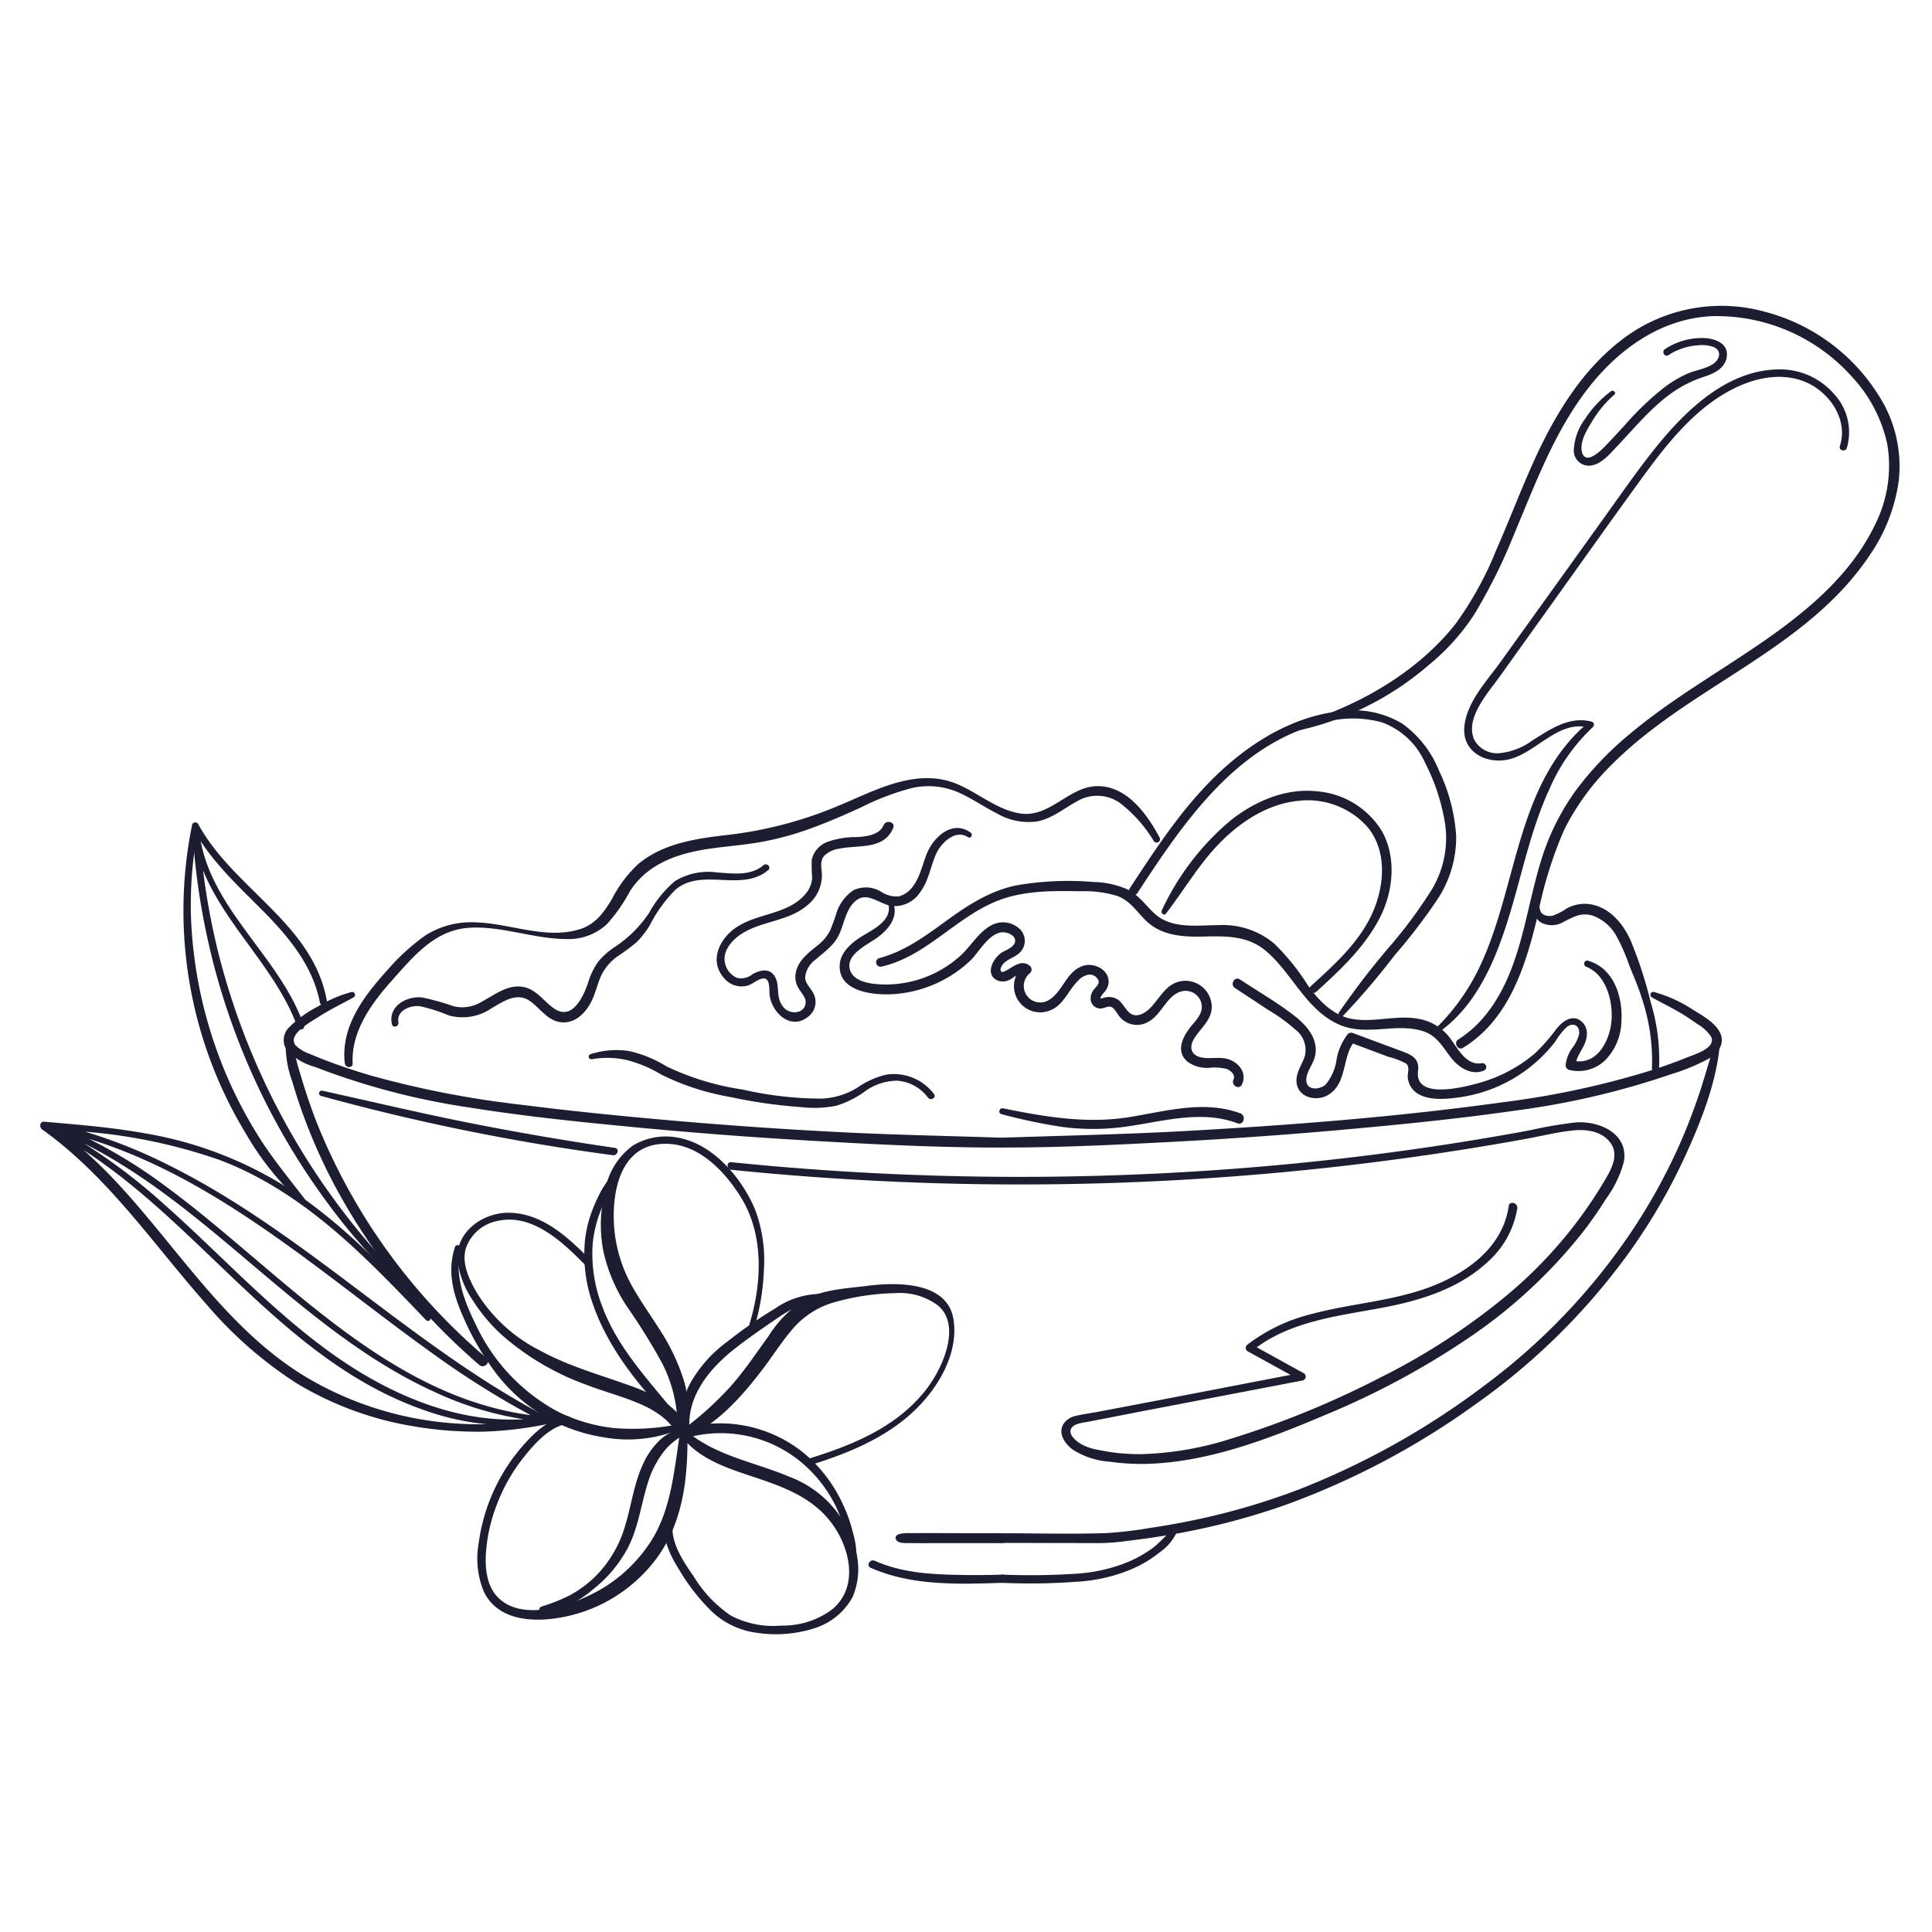 <svg xmlns="http://www.w3.org/2000/svg" xmlns:xlink="http://www.w3.org/1999/xlink" width="240" height="240" viewBox="0 0 240 240"><defs><clipPath id="clip-path"><rect id="Rectangle_97" data-name="Rectangle 97" width="240" height="240" transform="translate(1275 851)" fill="#1d1d31" stroke="#707070" stroke-width="1"></rect></clipPath><clipPath id="clip-path-2"><rect id="Rectangle_79" data-name="Rectangle 79" width="230.976" height="165" fill="#1d1d31"></rect></clipPath></defs><g id="Mask_Group_28" data-name="Mask Group 28" transform="translate(-1275 -851)" clip-path="url(#clip-path)"><g id="Group_77" data-name="Group 77" transform="translate(1280 889)"><g id="Group_76" data-name="Group 76" clip-path="url(#clip-path-2)"><path id="Path_258" data-name="Path 258" d="M30.6,62.519a15.976,15.976,0,0,0-4.188,1.808,14.22,14.22,0,0,0-3.582,2.6,2.231,2.231,0,0,0-.154,2.968,8.039,8.039,0,0,0,3.443,1.947,89.126,89.126,0,0,0,19.274,5.043c6.791,1.089,13.65,1.783,20.5,2.438Q76.541,80.338,87.23,80.96c8.067.469,16.174.89,24.256.881a.613.613,0,0,0,0-1.224c-6.741-.226-13.478-.35-20.216-.694q-10.017-.511-20.012-1.37c-6.544-.563-13.087-1.209-19.6-2.036a120.511,120.511,0,0,1-18.53-3.591q-2.56-.744-5.064-1.67c-.882-.329-1.757-.674-2.623-1.043A4.775,4.775,0,0,1,23.7,69.183c-1.192-1.344,1.873-2.968,2.784-3.56,1.41-.915,2.929-1.633,4.394-2.451a.359.359,0,0,0-.275-.653" transform="translate(8.06 22.715)" fill="#1d1d31"></path><path id="Path_259" data-name="Path 259" d="M77.962,112.557c.2.6,1.309.492,1.8.5,1.027.015,2.055.007,3.081.007,2.276,0,4.55-.007,6.824,0H90.79c.1,0,.211.005.316,0,.131-.01.4-.018.12-.018a.6.6,0,0,0,0-1.2c.354,0-.219-.018-.339-.02-.308-.007-.616,0-.924,0q-1.522,0-3.043,0c-2.312,0-4.625-.023-6.937-.005-.412,0-2.3-.116-2.021.74" transform="translate(28.32 40.631)" fill="#1d1d31"></path><path id="Path_260" data-name="Path 260" d="M22.369,67.556a13.109,13.109,0,0,0,.829,4.4q.644,2.229,1.449,4.4a70.345,70.345,0,0,0,3.738,8.36A75.764,75.764,0,0,0,38.88,99.735a80.747,80.747,0,0,0,7.537,7.4c.6.519,1.485-.356.878-.878A74.737,74.737,0,0,1,26.184,76.923q-.912-2.354-1.65-4.769c-.239-.784-.477-1.568-.706-2.355a10.892,10.892,0,0,0-.833-2.413.339.339,0,0,0-.626.17" transform="translate(8.123 24.427)" fill="#1d1d31"></path><path id="Path_261" data-name="Path 261" d="M75.727,115.218c5.069,2.271,10.973,2.052,16.418,1.872.654-.022.657-1.04,0-1.02q-2.9.1-5.815.029c-3.464-.075-6.886-.316-10.095-1.751-.586-.263-1.1.605-.509.87" transform="translate(27.423 41.535)" fill="#1d1d31"></path><path id="Path_262" data-name="Path 262" d="M168.471,63.172c1.292.721,2.631,1.357,3.892,2.134.589.364,1.164.753,1.726,1.159a5.2,5.2,0,0,1,1.757,1.6c.668,1.419-2.079,2.213-2.953,2.565q-2.182.879-4.426,1.6a106.753,106.753,0,0,1-18.283,3.951c-13.112,1.827-26.372,2.87-39.586,3.6-7.579.42-15.158.574-22.741.829a.613.613,0,0,0,0,1.224c7.185.008,14.389-.348,21.563-.731q10.688-.571,21.351-1.539c6.907-.627,13.821-1.316,20.685-2.308a99.2,99.2,0,0,0,19.423-4.528,25.374,25.374,0,0,0,4.792-1.995c1.059-.659,1.887-1.8,1.329-3.07-.578-1.321-2.263-2.239-3.43-2.961a17.023,17.023,0,0,0-4.825-2.19.359.359,0,0,0-.275.653" transform="translate(31.712 22.715)" fill="#1d1d31"></path><path id="Path_263" data-name="Path 263" d="M176.247,67.464c-.7,2.016-1.237,4.089-1.925,6.113-.7,2.052-1.471,4.081-2.349,6.064a72.257,72.257,0,0,1-6.2,11.191A77.932,77.932,0,0,1,147.928,109.5,96.739,96.739,0,0,1,124.8,122.533a85.463,85.463,0,0,1-12.141,3.644q-3.272.724-6.588,1.209a48.409,48.409,0,0,1-5.388.631c-4.266.142-8.563.019-12.832.019a.6.6,0,0,0,0,1.2c4.081,0,8.163.02,12.243.019a27.944,27.944,0,0,0,3.3-.277c2.213-.263,4.419-.592,6.61-1a86.587,86.587,0,0,0,12.861-3.425,96.406,96.406,0,0,0,23.656-12.5,81.3,81.3,0,0,0,18.625-18.19A72.12,72.12,0,0,0,172.6,81.237c1.958-4.281,3.831-8.97,4.306-13.683.041-.4-.543-.428-.661-.09" transform="translate(31.714 24.431)" fill="#1d1d31"></path><path id="Path_264" data-name="Path 264" d="M109.162,111.4c-.979.683-1.717,1.693-2.683,2.412a15.158,15.158,0,0,1-3.346,1.86,20.462,20.462,0,0,1-6.314,1.359,86.32,86.32,0,0,1-8.989.11c-.656-.022-.654,1,0,1.02a79.24,79.24,0,0,0,9.724-.176,20.411,20.411,0,0,0,6.458-1.6,14.8,14.8,0,0,0,3.257-1.978,6.306,6.306,0,0,0,2.262-2.723.254.254,0,0,0-.369-.285" transform="translate(31.738 40.467)" fill="#1d1d31"></path><path id="Path_265" data-name="Path 265" d="M63.075,80.284a354.081,354.081,0,0,0,46.677,1.659,351.658,351.658,0,0,0,46.283-4.5q2.945-.483,5.879-1.018c1.922-.35,3.858-.847,5.805-1.032,1.67-.16,3.586.113,4.619,1.6,1.111,1.6-.072,3.455-.911,4.88A54.864,54.864,0,0,1,159.4,95.9a82.04,82.04,0,0,1-15.783,10.242,113.123,113.123,0,0,1-18.4,7.531,40.118,40.118,0,0,1-11.079,1.933,24.271,24.271,0,0,1-5.516-.539,6.474,6.474,0,0,1-2.2-.778c-.483-.312-1.373-1.016-1.177-1.708.228-.8,1.609-.883,2.271-1.013l3.174-.62q2.841-.554,5.683-1.1l11.87-2.275,5.852-1.122a.49.49,0,0,0,.116-.888q-3.244-1.789-6.487-3.579.051.382.1.768c4.54-3.65,10.576-4.289,16.106-5.325,4.761-.89,9.653-2.393,13.244-5.813a11.27,11.27,0,0,0,3.549-6.533c.1-.694-.963-.994-1.062-.293-.7,4.934-4.856,8.07-9.21,9.837-4.929,2-10.326,2.218-15.42,3.616a21.472,21.472,0,0,0-7.9,3.822.492.492,0,0,0,.1.768q3.246,1.789,6.49,3.573c.04-.3.078-.592.117-.888-8.359,1.607-16.714,3.231-25.078,4.809-.939.177-1.909.3-2.836.525a2.375,2.375,0,0,0-1.642,1.121c-.588,1.156.278,2.346,1.167,3.039a9.71,9.71,0,0,0,4.685,1.541,27.48,27.48,0,0,0,5.55.226c7.4-.432,14.553-3.226,21.312-6.092A99.375,99.375,0,0,0,154.64,101.2,62.965,62.965,0,0,0,168.9,87.987a48.336,48.336,0,0,0,2.845-4.09,13.778,13.778,0,0,0,2.222-4.625c.6-3.482-3.038-5.069-5.936-4.873a50.463,50.463,0,0,0-5.725.978q-3.1.573-6.2,1.089-6.231,1.037-12.5,1.845Q131.281,79.9,118.858,80.6a352.886,352.886,0,0,1-49.676-.689q-3.055-.258-6.107-.57c-.6-.061-.6.882,0,.943" transform="translate(22.757 27.03)" fill="#1d1d31"></path><path id="Path_266" data-name="Path 266" d="M25.642,72.154a269.348,269.348,0,0,0,36.263,7.365c.594.086.851-.823.251-.911q-9.162-1.327-18.246-3.132C37.854,74.27,31.85,72.84,25.82,71.511a.334.334,0,0,0-.177.644" transform="translate(9.232 25.983)" fill="#1d1d31"></path><path id="Path_267" data-name="Path 267" d="M102.708,59.442c2.345-3.032,4.237-6.379,6.993-9.084,2.56-2.515,5.845-4.588,9.491-4.933a9.935,9.935,0,0,1,8.592,3.291c2.32,2.86,2.1,6.873.8,10.12-1.561,3.924-4.844,6.847-7.891,9.63-.464.423.225,1.107.687.687,2.984-2.71,5.991-5.518,7.872-9.143,1.7-3.267,2.132-7.5.3-10.8a10.461,10.461,0,0,0-8.3-4.983c-3.782-.344-7.471,1.262-10.4,3.55a32.354,32.354,0,0,0-8.66,11.274c-.149.307.271.7.511.394" transform="translate(37.126 16.054)" fill="#1d1d31"></path><path id="Path_268" data-name="Path 268" d="M125.8,74.783a93.3,93.3,0,0,0,6.428-7.549,70.459,70.459,0,0,0,5.278-6.893,13.977,13.977,0,0,0,2.338-7.864,22.083,22.083,0,0,0-2.16-8.2,13.165,13.165,0,0,0-4.539-5.782,11.683,11.683,0,0,0-7.489-1.562c-5.321.494-10.183,3.207-14.162,6.657-4.98,4.319-8.63,9.917-12.211,15.389-.394.6.569,1.159.961.562,5.654-8.634,12.114-18.233,22.688-21.064a13.817,13.817,0,0,1,7.64-.157A9.374,9.374,0,0,1,136,43.4a24.976,24.976,0,0,1,2.479,7.621,12.4,12.4,0,0,1-1.592,7.966,57.525,57.525,0,0,1-5.494,7.41,99.129,99.129,0,0,0-6.113,7.984c-.207.323.259.669.525.4" transform="translate(36.047 13.397)" fill="#1d1d31"></path><path id="Path_269" data-name="Path 269" d="M114.295,52.877a36.8,36.8,0,0,0,16.776-8.219,27.5,27.5,0,0,0,5.7-6.318,67.556,67.556,0,0,0,4.912-9.868c2.627-6.214,4.961-12.65,9.1-18.058,3.793-4.949,9.124-8.847,15.536-9.14a22.566,22.566,0,0,1,17.408,7.56,17.754,17.754,0,0,1,4.37,8.407,16.247,16.247,0,0,1-1.572,10.017c-3,6.232-8.553,10.788-14.137,14.629-5.49,3.777-11.313,7.083-16.419,11.4a40.248,40.248,0,0,0-6.582,6.919A29.6,29.6,0,0,0,145,69.169c-1.933,6.372-2.475,13.529-6.8,18.9a13.832,13.832,0,0,1-3.4,3.053c-.649.408-.056,1.436.6,1.032,5.707-3.5,7.777-10.215,9.244-16.355a51.022,51.022,0,0,1,3.335-10.784,30.627,30.627,0,0,1,5.883-8.034c9.71-9.761,24.148-14.238,32-25.949a21.49,21.49,0,0,0,3.644-9.266,16.245,16.245,0,0,0-1.767-9.411A23.788,23.788,0,0,0,172.782.7a20.258,20.258,0,0,0-17.818,3.618c-5.119,3.976-8.458,9.733-11.052,15.567-1.539,3.467-2.886,7.015-4.42,10.483a42.309,42.309,0,0,1-5.023,9.112c-4,5.1-9.938,8.917-15.945,11.226a38.335,38.335,0,0,1-4.435,1.425c-.489.123-.277.83.206.746" transform="translate(41.358 0)" fill="#1d1d31"></path><path id="Path_270" data-name="Path 270" d="M127.7,87.993c4.464-3.267,6.746-8.588,8.363-13.713,1.717-5.437,2.768-11.09,5.16-16.3a22.98,22.98,0,0,1,5.434-7.773.4.4,0,0,0-.177-.671c-2.762-.718-5.167.972-7.388,2.368a8.228,8.228,0,0,1-3.906,1.538,3.214,3.214,0,0,1-3.3-1.708c-1.123-2.657,1.759-5.793,3.167-7.763q2.953-4.131,5.909-8.259c3.847-5.37,7.662-10.764,11.545-16.108,3.418-4.706,7.384-9.842,12.982-12.031,2.867-1.121,6.191-1.318,8.835.464,2.338,1.576,3.913,4.457,3.008,7.268-.177.551.683.783.864.237a6.976,6.976,0,0,0-1.62-6.735,8.858,8.858,0,0,0-6.945-3.019c-6.394.113-11.536,5.156-15.277,9.826-2.121,2.646-4.055,5.443-6.032,8.2q-3.258,4.538-6.513,9.076Q138.5,37.5,135.195,42.1c-1.715,2.385-4.289,5.073-4.521,8.157s2.751,4.582,5.452,3.988c3.511-.773,6.244-5.039,10.137-3.936l-.176-.669c-8.944,7.538-8.754,20.1-13.357,30.048a26.532,26.532,0,0,1-5.432,7.788c-.256.254.09.74.4.515" transform="translate(46.226 2.104)" fill="#1d1d31"></path><path id="Path_271" data-name="Path 271" d="M144.336,9.547a13.689,13.689,0,0,0-3.242,3.478,7.08,7.08,0,0,0-1.367,3.839,1.877,1.877,0,0,0,2.115,1.909c1.359-.185,2.4-1.487,3.286-2.419,2.154-2.271,4.177-4.747,6.739-6.585A15.068,15.068,0,0,1,156,7.71c1.208-.4,2.526-1.032,2.732-2.439.237-1.628-1.365-2.256-2.7-2.334a8.341,8.341,0,0,0-4.983,1.372c-.464.3-.035,1.042.435.743a7.639,7.639,0,0,1,3.711-1.222,4.418,4.418,0,0,1,1.891.211c1.009.421.819,1.46.044,2.036-.919.683-2.236.821-3.278,1.276A14.666,14.666,0,0,0,151,9.043a36.331,36.331,0,0,0-4.929,4.7c-.776.844-1.549,1.689-2.345,2.515-.611.635-2.559,2.59-2.991.793-.3-1.243.673-2.8,1.291-3.8a13.481,13.481,0,0,1,2.734-3.28c.3-.251-.127-.657-.423-.423" transform="translate(50.773 1.063)" fill="#1d1d31"></path><path id="Path_272" data-name="Path 272" d="M28.74,78.449c-.185-4.007,2.368-7.478,4.91-10.318,2.7-3.016,5.336-6.3,9.7-6.524,4.092-.206,8.03,1.437,12.11,1.41a6.99,6.99,0,0,0,4.85-1.834,20.633,20.633,0,0,0,2.89-4.126c2.2-3.423,5.939-4.678,9.795-5.25,2.24-.331,4.5-.48,6.731-.894a37.629,37.629,0,0,0,6.116-1.71c2.051-.755,4.052-1.632,6.038-2.537A32.4,32.4,0,0,1,98.19,44.26a9.318,9.318,0,0,1,6.022.637c1.6.744,3.055,1.757,4.63,2.548a7.775,7.775,0,0,0,4.933.958c1.856-.346,3.327-1.624,4.946-2.494a4.9,4.9,0,0,1,5.421.264,17.187,17.187,0,0,1,4.119,4.666.422.422,0,0,0,.728-.425c-1.528-2.859-3.97-6.311-7.56-6.394-3.684-.085-6,3.972-9.763,3.392-3.6-.555-6.235-3.646-9.853-4.243-4.451-.735-8.656,1.609-12.626,3.246A50.107,50.107,0,0,1,75.7,50.035c-4,.462-8.234.979-11.457,3.64a15.652,15.652,0,0,0-3.286,4.356c-.967,1.635-2.046,3.134-3.929,3.741-4.207,1.357-8.7-.7-12.948-.826a10.646,10.646,0,0,0-6.318,1.627,27.135,27.135,0,0,0-4.832,4.441c-2.86,3.169-5.681,6.931-5.165,11.436.071.609,1.009.642.979,0" transform="translate(10.066 15.637)" fill="#1d1d31"></path><path id="Path_273" data-name="Path 273" d="M136.253,55.072a1.52,1.52,0,0,0,.943,1.849,2.846,2.846,0,0,0,2.6-.224c1.243-.623,2.209-1.2,3.633-.724a5.526,5.526,0,0,1,2.884,2.506,24.015,24.015,0,0,1,1.6,3.657c.529,1.336,1.117,2.65,1.541,4.026a24.466,24.466,0,0,1,1.272,8.724c-.035.569.848.566.885,0a24.5,24.5,0,0,0-1.046-8.206,51.565,51.565,0,0,0-2.524-7.734c-.965-2.087-2.612-4.04-5-4.415a4.586,4.586,0,0,0-2.956.559,7.036,7.036,0,0,1-1.73.871c-.6.121-1.468-.085-1.543-.814a.285.285,0,0,0-.558-.075" transform="translate(49.485 19.796)" fill="#1d1d31"></path><path id="Path_274" data-name="Path 274" d="M151.352,75.039c-1.8.289-2.828-1.633-3.7-2.844a6.241,6.241,0,0,0-3.156-2.434c-3.046-1.01-6.216.326-9.291-.245-2.3-.427-4.1-2.307-5.4-4.141a28.3,28.3,0,0,0-4.207-5.214,9.9,9.9,0,0,0-6.825-2.28c-2.719-.007-5.944.555-8.105-1.508-1.088-1.038-1.946-2.278-3.336-2.95a10.847,10.847,0,0,0-4.135-.9,37.582,37.582,0,0,0-9.63.421c-3.28.679-6.015,2.453-8.683,4.394-2.592,1.886-5.18,3.805-8.325,4.637a.545.545,0,0,0,.289,1.051c5.6-1.278,9.3-6.244,14.566-8.235,3.223-1.219,6.724-1.178,10.118-1.117a13.78,13.78,0,0,1,4.581.582c1.56.577,2.361,1.868,3.483,2.991,2.057,2.059,4.873,2.115,7.6,2.045,2.659-.067,5.222-.019,7.355,1.772,3.354,2.818,5.07,7.526,9.324,9.256,3.338,1.359,6.91-.346,10.259.744,1.748.569,2.46,2.071,3.543,3.407.93,1.145,2.442,2.079,3.932,1.5a.484.484,0,0,0-.256-.933" transform="translate(27.677 19.043)" fill="#1d1d31"></path><path id="Path_275" data-name="Path 275" d="M50.361,68.939a11.193,11.193,0,0,1,4.469.132,16.462,16.462,0,0,1,4.188,1.793,31.165,31.165,0,0,0,8.517,2.766A62.664,62.664,0,0,0,76.4,74.891a13.876,13.876,0,0,0,4.327-.172,11.943,11.943,0,0,0,3.395-1.662,6.9,6.9,0,0,1,4.115-1.448,5.194,5.194,0,0,1,3.88,2.1c.331.451,1.092,0,.753-.44a6.236,6.236,0,0,0-5.954-2.406,10.349,10.349,0,0,0-3.485,1.558,9.079,9.079,0,0,1-4.536,1.412,44.177,44.177,0,0,1-9.756-1.117,33.152,33.152,0,0,1-9.511-2.889,14.9,14.9,0,0,0-4.636-1.9,10.375,10.375,0,0,0-4.8.393.32.32,0,0,0,.169.616" transform="translate(18.156 24.639)" fill="#1d1d31"></path><path id="Path_276" data-name="Path 276" d="M87.653,73.879a68.188,68.188,0,0,0,7.522,1.584,29.375,29.375,0,0,0,7.515.023c4.73-.6,9.608-2.221,14.287-.47.774.289,1.11-.952.341-1.238-4.516-1.68-9.306-.245-13.864.479-5.256.833-10.437-.049-15.6-1.1-.469-.1-.672.607-.2.723" transform="translate(31.754 26.525)" fill="#1d1d31"></path><path id="Path_277" data-name="Path 277" d="M32.866,70.524c-.266-1.5,1.463-2.147,2.656-2.021a20.284,20.284,0,0,1,3.584,1.14,6.345,6.345,0,0,0,5.324-.883c1.5-.86,3.162-2.059,4.818-.866,1.288.928,2.21,2.5,3.948,2.615,1.819.12,3.154-1.436,3.811-2.963.41-.953.644-1.974,1.081-2.915a6.244,6.244,0,0,1,2.188-2.45,21.783,21.783,0,0,0,2.179-1.636,10.626,10.626,0,0,0,1.67-2.158,17.508,17.508,0,0,1,3.151-4.353c3.317-2.8,8.227.367,11.537-2.449.413-.35-.187-.95-.6-.6-1.592,1.377-3.8,1.028-5.74.908a7.986,7.986,0,0,0-5.222,1.048,13.846,13.846,0,0,0-3.22,3.925,15.093,15.093,0,0,1-4.124,4.172,9.716,9.716,0,0,0-2.222,1.932,9.193,9.193,0,0,0-1.29,2.712c-.588,1.695-1.966,4.664-4.206,3.1-1.414-.987-2.3-2.588-4.2-2.72-1.805-.127-3.335,1.129-4.839,1.922a4.594,4.594,0,0,1-3.429.525,30.859,30.859,0,0,0-3.913-1.093c-1.929-.2-4.261,1.088-3.747,3.323.12.525.888.3.8-.22" transform="translate(11.628 18.49)" fill="#1d1d31"></path><path id="Path_278" data-name="Path 278" d="M152.591,60.427c2.337.956,3.181,3.888,3.14,6.2-.046,2.656-1.684,6.243-4.942,5.428l.449.588c.1-1.336,1.313-2.3,1.392-3.678a1.931,1.931,0,0,0-1.17-2.068c-1.043-.345-1.952.466-2.573,1.211a24.223,24.223,0,0,1-2.672,3.055,18.367,18.367,0,0,1-7.257,3.771c-1.873.506-7.733,1.958-7.285-1.561.22-1.722-1-2.082-2.39-2.6q-2.875-1.065-5.748-2.138a.6.6,0,0,0-.6.158,7.315,7.315,0,0,0-1.362,3.013,6.309,6.309,0,0,1-1.369,3.238c-.669.626-2.278.818-2.408-.412-.108-1.021.818-2.052,1.059-3.021.525-2.108-.927-3.835-2.481-5.053-2.143-1.677-4.556-3.062-6.825-4.562-.663-.438-1.282.629-.622,1.062q2.057,1.35,4.108,2.708a21.765,21.765,0,0,1,3.447,2.5,3.149,3.149,0,0,1,1.126,3.253c-.333,1.042-1.073,1.973-1.036,3.113.064,2.045,2.521,2.629,4.023,1.659,2.306-1.487,1.618-4.7,3.205-6.633l-.6.157q2.395.894,4.788,1.79a9.2,9.2,0,0,1,2.2.841c.533.409.112,1.3.224,1.9.511,2.713,3.8,2.637,5.89,2.356a18.227,18.227,0,0,0,12.41-6.978,8.939,8.939,0,0,1,1.4-1.789c.864-.709,1.723-.146,1.561.905a4.847,4.847,0,0,1-.911,1.763,4.631,4.631,0,0,0-.759,2.042.615.615,0,0,0,.449.589,4.774,4.774,0,0,0,4.52-1.253,7.159,7.159,0,0,0,1.965-4.788c.195-3.012-.943-6.614-4.147-7.523-.5-.143-.668.575-.21.762" transform="translate(39.482 21.675)" fill="#1d1d31"></path><path id="Path_279" data-name="Path 279" d="M78.937,54.794c.271,1.974-2.2,3.012-3.537,3.883-1.2.781-2.485,1.916-2.558,3.453-.165,3.5,4.682,3.811,7.114,3.569a15.4,15.4,0,0,0,9.061-4.081c1.121-1.063,2.213-3.265,3.854-3.55.609-.1,1.778.263,1.766,1.042s-1.148,1.132-1.677,1.47c-1.029.656-2.115,2.63-.594,3.423a1.829,1.829,0,0,0,1.652-.087c.26-.124,1.377-1.021,1.627-.808v-.863a3.259,3.259,0,0,0,3.174,5.568c1.823-.607,2.394-2.556,3.67-3.783a2.233,2.233,0,0,1,1.31-.721,1.2,1.2,0,0,1,1.2.747c.124.519-.461.873-.708,1.277a1.736,1.736,0,0,0-.265,1.137,1.208,1.208,0,0,0,1.282,1.047c.376-.016.832-.315,1.209-.209s.629.578.843.86a2.783,2.783,0,0,0,3.914.945c1.549-.889,2.161-3.074,3.853-3.673a2.036,2.036,0,0,1,2.578,1.2c.4,1.115-.278,2.008-.978,2.807-1.122,1.284-2.349,3.351-.616,4.726a4.1,4.1,0,0,0,2.6.716,6.361,6.361,0,0,1,2.187.134c.5.181,1.144.735.858,1.333-.335.7.708,1.316,1.047.612.74-1.538-.556-2.969-2.057-3.241-.958-.173-1.941.056-2.9-.117-1.432-.259-1.658-1.362-.889-2.494,1-1.481,2.5-2.552,2.006-4.567a3.277,3.277,0,0,0-3.774-2.415c-1.793.342-2.535,2.01-3.67,3.215-.654.7-1.8,1.456-2.682.693-.54-.468-.821-1.168-1.4-1.6a2.04,2.04,0,0,0-1.794-.247c-.319.06-.536.247-.3-.244a4.516,4.516,0,0,1,.44-.54,2.06,2.06,0,0,0,.466-1.115c.089-1.56-1.746-2.5-3.092-2.1-2.143.634-2.532,3.128-4.265,4.227a2.045,2.045,0,0,1-2.394-3.313.613.613,0,0,0,0-.863c-.972-.828-1.9-.063-2.8.458-.151.087-.536.342-.732.244-.345-.172,0-.731.149-.92.459-.59,1.318-.8,1.892-1.28a2.032,2.032,0,0,0,.158-3.144,3.039,3.039,0,0,0-3.68-.312c-1.457.87-2.348,2.464-3.575,3.6a13.826,13.826,0,0,1-9.654,3.64c-1.336-.034-3.624-.239-4.127-1.781-.634-1.947,2.221-3.175,3.422-4.068,1.294-.961,2.492-2.35,2.012-4.064-.117-.423-.694-.233-.638.176" transform="translate(26.469 19.761)" fill="#1d1d31"></path><path id="Path_280" data-name="Path 280" d="M93.172,48.339c-2.217-1.607-4.536.489-5.395,2.521-.575,1.361-.837,2.9-1.733,4.108a3.179,3.179,0,0,1-1.789,1.3,3.449,3.449,0,0,1-2.134-.54,3.625,3.625,0,0,0-3.485-.233,5.351,5.351,0,0,0-2.177,3,21.225,21.225,0,0,1-.748,2.027,5.473,5.473,0,0,1-1.583,1.864c-1.091.888-2.284,1.763-2.638,3.207a2.745,2.745,0,0,0,.1,1.667c.244.627.757,1.1,1.016,1.71a1.236,1.236,0,0,1-.934,1.654,1.818,1.818,0,0,1-1.988-.945c-.678-1.073-.2-2.419-.838-3.475-.65-1.073-1.838-.788-2.751-.277A2.288,2.288,0,0,1,64.2,66.4a2.559,2.559,0,0,1-1.519-1.775c-.4-1.513.813-2.9,1.988-3.672,2.556-1.672,5.9-1.557,8.261-3.616a4.776,4.776,0,0,0,1.774-3.793c-.037-.818-.3-1.685.322-2.356a3.34,3.34,0,0,1,1.77-.838c2.383-.522,5.6.206,6.765-2.59.307-.738-.894-1.058-1.2-.33-.509,1.222-2.173,1.4-3.32,1.472a10.561,10.561,0,0,0-3.616.581,3.083,3.083,0,0,0-1.992,2.293,19.823,19.823,0,0,0,.064,2.186,3.5,3.5,0,0,1-.933,2.116c-2.22,2.5-6,2.259-8.628,4.13-1.97,1.4-3.226,4.027-1.46,6.124a2.833,2.833,0,0,0,3,1.018c.623-.2,1.141-.714,1.776-.862,1.044-.244.889,1.238.941,1.872.188,2.312,2.635,4.651,4.837,2.825a2.29,2.29,0,0,0,.56-2.974c-.323-.593-.93-1.129-.972-1.839A3.039,3.039,0,0,1,73.9,64.134c1.155-1.018,2.341-1.785,2.99-3.241.594-1.335.8-2.993,1.937-4.014,1.44-1.292,2.957.3,4.465.57A3.774,3.774,0,0,0,86.9,55.76c1.061-1.407,1.279-3.162,1.978-4.738.6-1.358,2.372-3.149,3.965-2.112.363.236.672-.326.334-.571" transform="translate(22.398 17.086)" fill="#1d1d31"></path><path id="Path_281" data-name="Path 281" d="M66.617,110.291c-.344-3.468-4.5-5.246-7.325-6.248-3.734-1.324-7.55-2.4-11.048-4.314a19.647,19.647,0,0,1-7.83-7.184c-.911-1.573-1.9-3.609-1.363-5.459a5.146,5.146,0,0,1,3.579-3.354c4.563-1.261,8.457,2.54,11.354,5.484.412.419,1.058-.226.645-.644-2.75-2.77-5.9-5.8-10.05-5.944-3.214-.11-6.679,2.2-6.576,5.692A11,11,0,0,0,39.9,93.472,21.1,21.1,0,0,0,43.633,97.9a32.756,32.756,0,0,0,10.446,6.116c2.293.888,4.726,1.487,6.959,2.513a11.606,11.606,0,0,1,2.833,1.778A18.425,18.425,0,0,1,65.86,110.6a.447.447,0,0,0,.757-.314" transform="translate(13.809 30.025)" fill="#1d1d31"></path><path id="Path_282" data-name="Path 282" d="M61.664,112.642a13.561,13.561,0,0,0-.311-6.779A25.466,25.466,0,0,0,58.474,99.8c-1.181-1.887-2.5-3.681-3.571-5.638a17.83,17.83,0,0,1-2.113-6.61c-.462-4.214.349-10.393,5.553-10.932,4.484-.462,8,3.148,10.16,6.655,3.054,4.957,2.539,11.437.7,16.755-.149.432.543.623.686.19a28.183,28.183,0,0,0,1.437-7.89,17.98,17.98,0,0,0-1.083-7.574c-1.644-3.912-5.188-8.145-9.567-8.933a7.916,7.916,0,0,0-5.634.991A8.8,8.8,0,0,0,51.6,82.385a17.561,17.561,0,0,0-.217,7.511,20.425,20.425,0,0,0,2.963,6.941,76.171,76.171,0,0,1,4.379,7.064A17.416,17.416,0,0,1,60.59,112.5a.549.549,0,0,0,1.074.146" transform="translate(18.561 27.504)" fill="#1d1d31"></path><path id="Path_283" data-name="Path 283" d="M59.075,108.194c3.877-1.676,6.918-5.141,9.432-8.428,1.228-1.6,2.311-3.336,3.616-4.877a10.589,10.589,0,0,1,5.4-3.524,29.6,29.6,0,0,1,7.54-1.117,7.926,7.926,0,0,1,5.29,1.545c1.9,1.642,1.5,4.337.734,6.434a15.581,15.581,0,0,1-3.4,5.359c-3.556,3.742-8.509,5.711-13.345,7.205-.5.155-.288.952.218.794,4.614-1.448,9.2-3.306,12.772-6.671,2.982-2.81,5.593-7.132,4.93-11.4-.739-4.76-7.128-4.627-10.659-4.177-2.44.311-5.2.425-7.443,1.516a13.731,13.731,0,0,0-4.8,4.629c-1.542,2.134-2.983,4.3-4.727,6.284a40.759,40.759,0,0,1-6.093,5.507.532.532,0,0,0,.536.918" transform="translate(21.183 32.39)" fill="#1d1d31"></path><path id="Path_284" data-name="Path 284" d="M59.186,103.386c2.258,2.728,5.684,3.777,8.925,4.859,3.444,1.149,6.873,2.4,9.242,5.306,2.5,3.066,3.83,8.172.4,11.069a10.21,10.21,0,0,1-6.344,2.041,11.345,11.345,0,0,1-6.276-1.241,15.59,15.59,0,0,1-4.57-4.792c-1.414-2.056-3.109-4.464-2.6-7.1.123-.635-.838-.912-.979-.27-.514,2.35.5,4.526,1.734,6.479a25.025,25.025,0,0,0,4.108,5.234,10,10,0,0,0,5.553,2.588,15.685,15.685,0,0,0,7.369-.645,8.148,8.148,0,0,0,4.521-3.834,8.889,8.889,0,0,0,.224-6.262,13.308,13.308,0,0,0-8.073-8.638c-4.2-1.786-8.91-2.541-12.554-5.479a.483.483,0,0,0-.683.683" transform="translate(20.659 37.275)" fill="#1d1d31"></path><path id="Path_285" data-name="Path 285" d="M65,103.209c-.689,4.356-1.021,8.97-3.242,12.885a18.476,18.476,0,0,1-8.063,7.345c-3.077,1.487-8.355,3.042-11.2.345-1.483-1.4-1.722-3.62-1.612-5.552a20.605,20.605,0,0,1,1.3-5.931,22,22,0,0,1,3.505-6.167c1.4-1.729,3.192-3.723,5.5-4.078.582-.09.334-.975-.244-.886-2.211.341-3.909,1.913-5.344,3.523a22.929,22.929,0,0,0-5.6,12.172,10.816,10.816,0,0,0,.618,6.067c1.947,4.089,7.241,3.888,10.988,2.931a18.914,18.914,0,0,0,10.375-6.9c3.4-4.488,4.019-10.168,3.937-15.633-.008-.5-.826-.656-.911-.123" transform="translate(14.475 36.762)" fill="#1d1d31"></path><path id="Path_286" data-name="Path 286" d="M37.9,85.821c-.948,2.952-.278,5.657.927,8.433a33.673,33.673,0,0,0,4.183,7.24,20.777,20.777,0,0,0,13.368,7.954,16.941,16.941,0,0,0,8.788-.739.388.388,0,0,0-.206-.747,28.935,28.935,0,0,1-7.343.334,20.575,20.575,0,0,1-7.086-2.119A23.579,23.579,0,0,1,40.468,95.393c-1.452-2.933-2.616-6.077-1.9-9.39a.344.344,0,0,0-.663-.183" transform="translate(13.611 31.098)" fill="#1d1d31"></path><path id="Path_287" data-name="Path 287" d="M63.493,102.256a5.774,5.774,0,0,0-3,1.444,9.55,9.55,0,0,0-2.081,2.914c-1.193,2.517-1.5,5.317-2.326,7.957a14.6,14.6,0,0,1-3.792,6.251,14.823,14.823,0,0,1-2.923,2.145,22.026,22.026,0,0,1-3.6,1.444.468.468,0,0,0,.25.9,13.853,13.853,0,0,0,6.233-3.109,16.163,16.163,0,0,0,4.349-5.316c1.227-2.525,1.55-5.321,2.4-7.97a12.084,12.084,0,0,1,1.65-3.351A7.428,7.428,0,0,1,63.7,103a.384.384,0,0,0-.2-.739" transform="translate(16.515 37.154)" fill="#1d1d31"></path><path id="Path_288" data-name="Path 288" d="M80.12,119.4a10.049,10.049,0,0,0-.361-3.913,18.318,18.318,0,0,0-1.287-3.647,17.962,17.962,0,0,0-4.721-6.233,16.5,16.5,0,0,0-14.926-3.19.616.616,0,0,0,.327,1.186,15.641,15.641,0,0,1,14.039,2.944,16.623,16.623,0,0,1,4.5,5.754,18.964,18.964,0,0,1,1.205,3.426c.305,1.207.33,2.483.652,3.674.074.271.522.3.578,0" transform="translate(21.219 36.996)" fill="#1d1d31"></path><path id="Path_289" data-name="Path 289" d="M59.418,107.024c-.427-4.263,2.494-7.745,5.62-10.2,1.676-1.317,3.452-2.532,5.209-3.736,1.812-1.241,3.807-2.314,6.068-2.094.614.06.6-.878,0-.95a10.023,10.023,0,0,0-6.28,1.8,56.938,56.938,0,0,0-6.013,4.172,16.24,16.24,0,0,0-4.446,4.971,8.078,8.078,0,0,0-.818,6.13c.094.354.7.3.659-.089" transform="translate(21.251 32.703)" fill="#1d1d31"></path><path id="Path_290" data-name="Path 290" d="M52.9,79.266c-.434.716-.946,1.347-1.332,2.1q-.454.883-.833,1.8A15.3,15.3,0,0,0,49.682,87.1a18.329,18.329,0,0,0,1,8.262c1.858,5.335,5.655,10.056,9.549,14.069.408.419.975-.192.627-.627-3.41-4.258-7.219-8.19-9.113-13.427a17.957,17.957,0,0,1-1.123-7.694,15.273,15.273,0,0,1,.956-3.963,41.984,41.984,0,0,1,1.808-4.171.28.28,0,0,0-.483-.282" transform="translate(18.01 28.755)" fill="#1d1d31"></path><path id="Path_291" data-name="Path 291" d="M48.41,98.478c-4.855-5.167-9.777-10.344-15.552-14.5a48.073,48.073,0,0,0-19.746-8.184C8.94,75.033,4.708,74.7.488,74.331c-.556-.049-.63.691-.259.956,8.238,5.883,13.827,14.3,20.462,21.781a50.643,50.643,0,0,0,11.157,9.758,40.937,40.937,0,0,0,14.665,5.368,46.96,46.96,0,0,0,8.745.635,46.832,46.832,0,0,0,8.664-1.136c.371-.078.263-.615-.086-.634-19.844-1.054-33.407-17.813-48.309-28.742a62.321,62.321,0,0,0-13.618-7.73c-.068.244-.135.488-.2.734,18.378,4.044,32.439,17.412,47.312,28a106.61,106.61,0,0,0,13.62,8.374c.031-.232.061-.464.091-.7-9.334,1.537-18.628-2.314-26.136-7.6C28.9,97.98,22.553,90.952,15.543,84.731A72.494,72.494,0,0,0,3,75.554a.369.369,0,0,0-.374.637c16.586,9.319,26.8,27.73,45.278,34.045a31.59,31.59,0,0,0,15.023,1.5.384.384,0,0,0,.09-.7c-16.734-8.7-29.98-22.764-46.864-31.208a63.534,63.534,0,0,0-14.25-5.245.381.381,0,0,0-.2.734c18.073,7.4,29.7,24.657,47.413,32.648a40.669,40.669,0,0,0,14.716,3.737l-.086-.634a44.533,44.533,0,0,1-7.935.83,43.144,43.144,0,0,1-7.8-.473A41.65,41.65,0,0,1,33.44,106.3c-8.668-5.051-14.449-13.41-20.818-20.908C9.131,81.285,5.353,77.277.747,74.4q-.131.479-.259.957a67.167,67.167,0,0,1,21.687,3.691C28.8,81.52,34.5,85.8,39.617,90.6c2.869,2.687,5.587,5.531,8.3,8.374.309.326.8-.165.492-.492" transform="translate(0 27.01)" fill="#1d1d31"></path><path id="Path_292" data-name="Path 292" d="M28.151,93.895c-1.962-2.569-4.021-5.035-5.744-7.781a55.25,55.25,0,0,1-8.43-27.542,50.515,50.515,0,0,1,.942-11l-.751.1c2.146,4.042,5.481,7.079,8.666,10.288s6.292,6.874,7.156,11.455c.108.567.965.326.864-.239-1.708-9.522-11.649-13.915-15.976-21.919a.415.415,0,0,0-.751.1,53.342,53.342,0,0,0,6.584,38.214,36.084,36.084,0,0,0,6.952,8.707c.248.211.717-.076.488-.376" transform="translate(4.739 17.099)" fill="#1d1d31"></path><path id="Path_293" data-name="Path 293" d="M43.777,107.373A88.785,88.785,0,0,1,17.017,62.833a87.66,87.66,0,0,1-2.31-14.892h-.829c1.182,9.623,9.867,15.612,13.042,24.391.177.487.957.284.785-.217-2.991-8.707-11.994-14.68-13-24.174-.055-.519-.858-.541-.829,0A86.5,86.5,0,0,0,32.762,96.913,79.125,79.125,0,0,0,43.4,107.753c.26.224.641-.147.38-.38" transform="translate(5.043 17.277)" fill="#1d1d31"></path></g></g></g></svg>